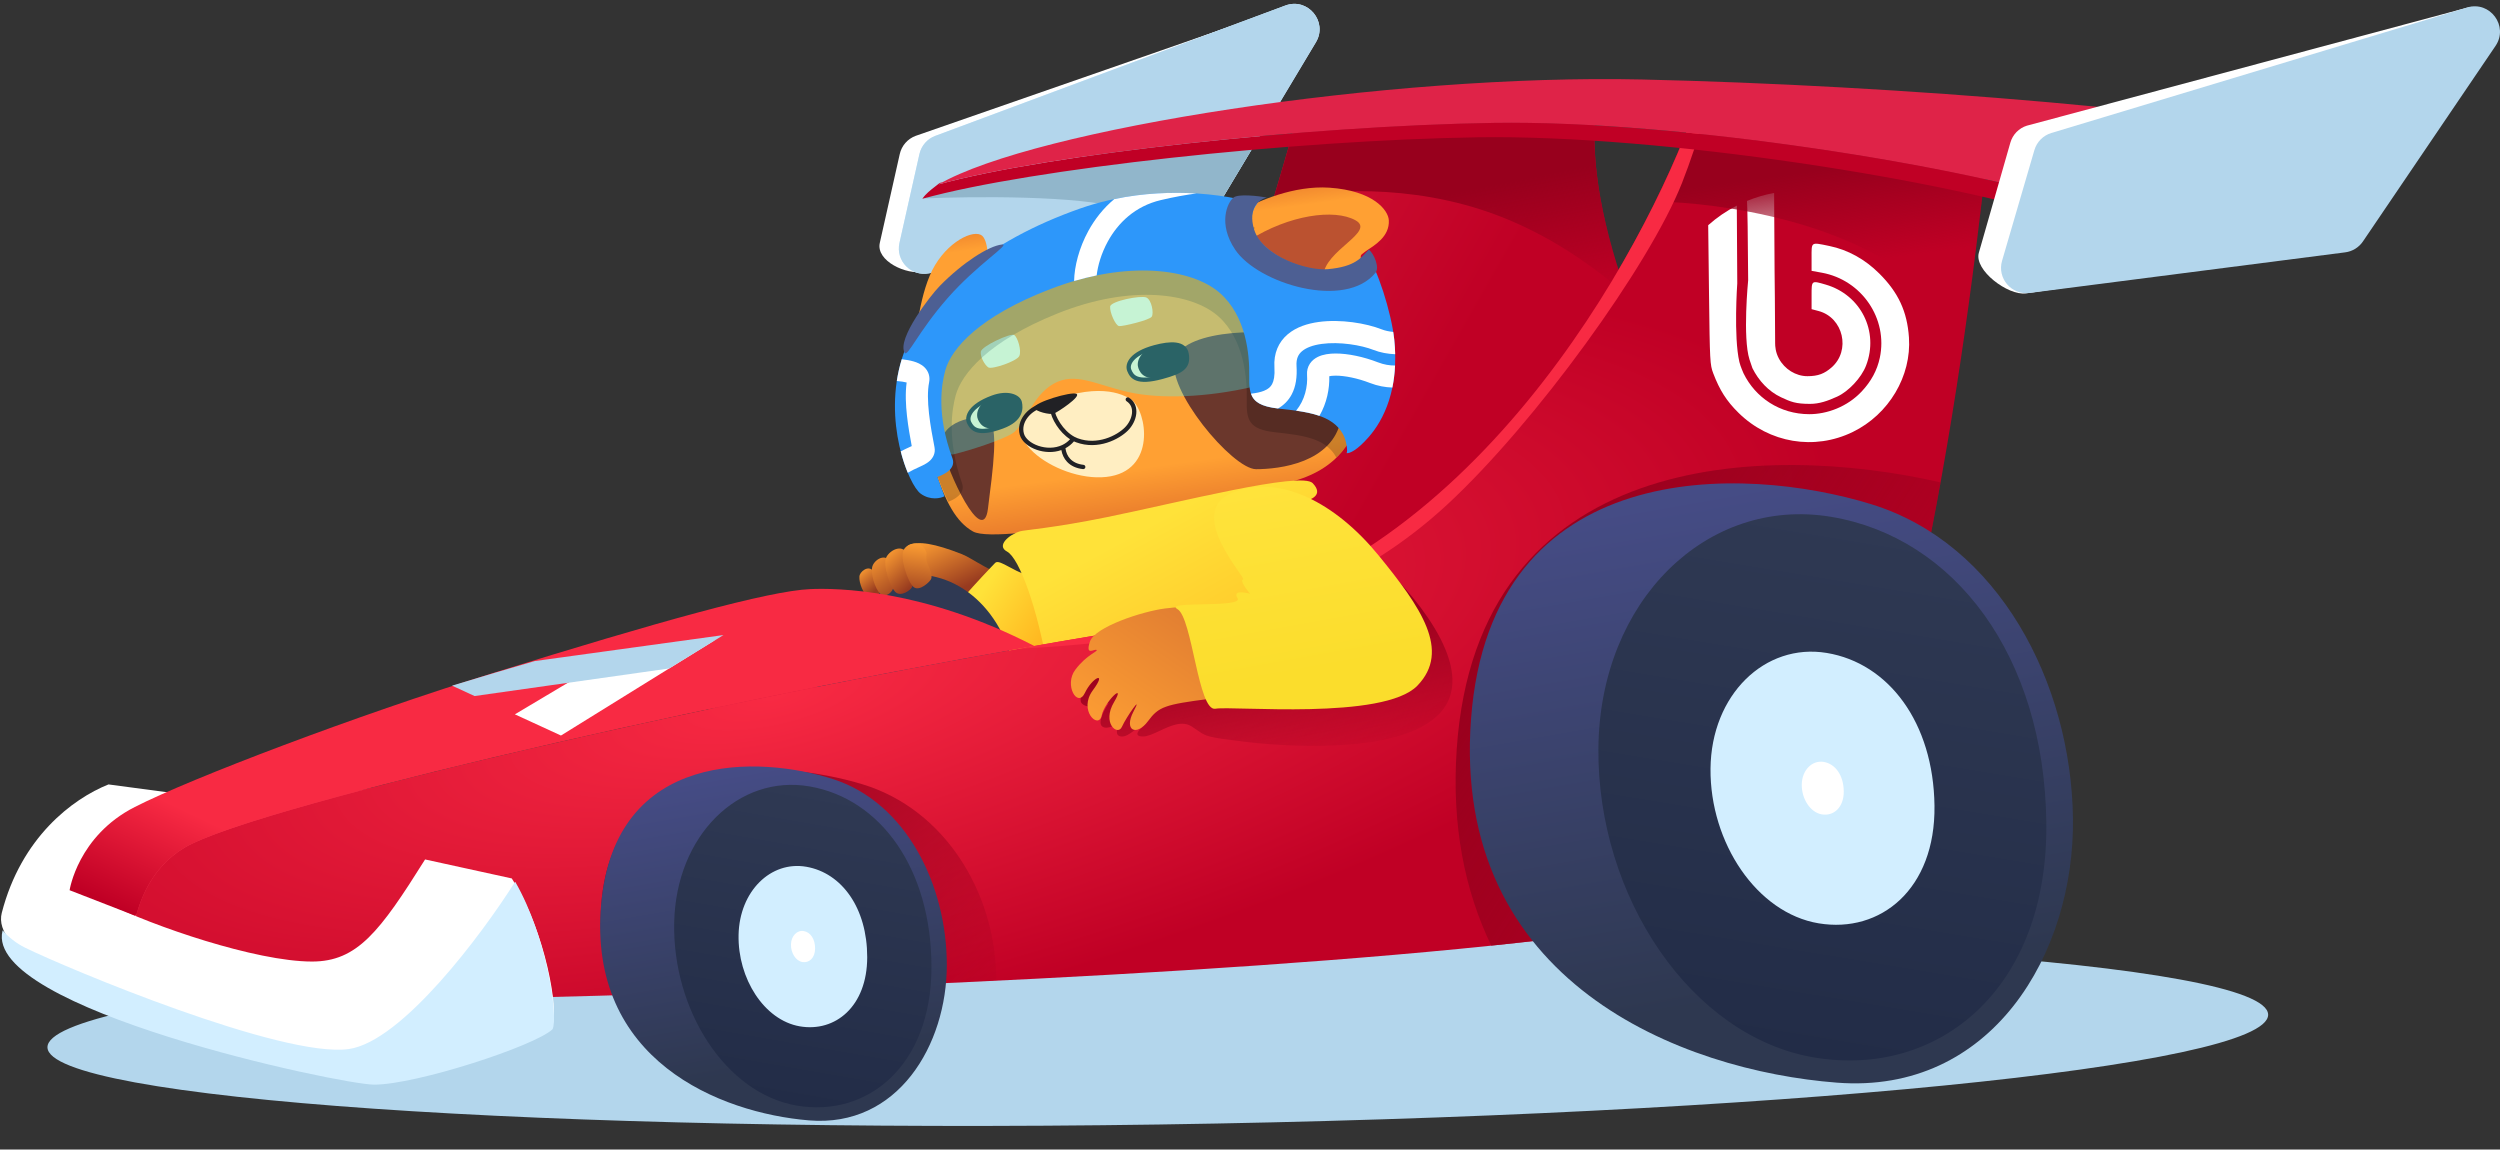 <svg fill="none" height="286" viewBox="0 0 622 286" width="622" xmlns="http://www.w3.org/2000/svg" xmlns:xlink="http://www.w3.org/1999/xlink"><rect x="0" y="0" width="622" height="286" fill="#333333" stroke="none"/><linearGradient id="a" gradientUnits="userSpaceOnUse" x1="73.791" x2="316.116" y1="32.722" y2="170.096"><stop offset="0" stop-color="#ff485e"/><stop offset="1" stop-color="#c00025"/></linearGradient><linearGradient id="b"><stop offset="0" stop-color="#98001d"/><stop offset="1" stop-color="#98001d" stop-opacity="0"/></linearGradient><linearGradient id="c" gradientUnits="userSpaceOnUse" x1="358.328" x2="364.783" xlink:href="#b" y1="48.715" y2="80.597"/><linearGradient id="d"><stop offset="0" stop-color="#973a1f"/><stop offset="1" stop-color="#ffa033"/></linearGradient><linearGradient id="e" gradientUnits="userSpaceOnUse" x1="235.105" x2="228.455" xlink:href="#d" y1="148.479" y2="134.59"/><linearGradient id="f" gradientUnits="userSpaceOnUse" x1="251.141" x2="277.108" y1="136.817" y2="153.878"><stop offset="0" stop-color="#ffe239"/><stop offset=".69" stop-color="#ffb21d"/></linearGradient><linearGradient id="g" gradientUnits="userSpaceOnUse" x1="272.794" x2="284.718" y1="47.08" y2="135.274"><stop offset="0" stop-color="#de6928"/><stop offset=".122" stop-color="#ffa033"/><stop offset=".396" stop-color="#ffa033"/><stop offset=".789" stop-color="#ffa033"/><stop offset="1" stop-color="#de6928"/></linearGradient><linearGradient id="h" gradientUnits="userSpaceOnUse" x1="301.361" x2="333.783" y1="122.185" y2="181.769"><stop offset="0" stop-color="#ffe239"/><stop offset="1" stop-color="#ffb21d"/></linearGradient><linearGradient id="i"><stop offset="0" stop-color="#f82a43"/><stop offset="1" stop-color="#c00025"/></linearGradient><radialGradient id="j" cx="0" cy="0" gradientTransform="matrix(18.899 82.795 -261.684 59.732 192.583 173.115)" gradientUnits="userSpaceOnUse" r="1" xlink:href="#i"/><linearGradient id="k" gradientUnits="userSpaceOnUse" x1="448.5" x2="451.685" xlink:href="#b" y1="43" y2="66.706"/><linearGradient id="l" gradientUnits="userSpaceOnUse" x1="217.333" x2="213.063" xlink:href="#d" y1="147.352" y2="142.199"/><linearGradient id="m" gradientUnits="userSpaceOnUse" x1="221.155" x2="213.141" xlink:href="#d" y1="150.953" y2="139.48"/><linearGradient id="n" gradientUnits="userSpaceOnUse" x1="226.105" x2="218.879" xlink:href="#d" y1="146.453" y2="138.065"/><linearGradient id="o" gradientUnits="userSpaceOnUse" x1="230.606" x2="232.406" xlink:href="#d" y1="149.603" y2="135.428"/><linearGradient id="p" gradientUnits="userSpaceOnUse" x1="41.888" x2="29.492" xlink:href="#i" y1="199.649" y2="225.672"/><linearGradient id="q" gradientUnits="userSpaceOnUse" x1="312.5" x2="319.5" xlink:href="#b" y1="159" y2="193"/><linearGradient id="r" gradientUnits="userSpaceOnUse" x1="338.998" x2="285.935" y1="117.833" y2="194.94"><stop offset="0" stop-color="#bb5230"/><stop offset="1" stop-color="#ffa033"/></linearGradient><linearGradient id="s" gradientUnits="userSpaceOnUse" x1="310.448" x2="319.184" y1="120.113" y2="168.569"><stop offset="0" stop-color="#ffe33c"/><stop offset="1" stop-color="#fbdd2c"/></linearGradient><linearGradient id="t" gradientUnits="userSpaceOnUse" x1="378" x2="499.491" xlink:href="#b" y1="147" y2="224.983"/><linearGradient id="u"><stop offset=".009" stop-color="#494f8e"/><stop offset="1" stop-color="#2e3850"/></linearGradient><linearGradient id="v" gradientUnits="userSpaceOnUse" x1="390.715" x2="416.132" xlink:href="#u" y1="106.725" y2="251.632"/><linearGradient id="w"><stop offset="0" stop-color="#2f3953"/><stop offset="1" stop-color="#222c47"/></linearGradient><linearGradient id="x" gradientUnits="userSpaceOnUse" x1="464.443" x2="442.669" xlink:href="#w" y1="130.054" y2="261.661"/><linearGradient id="y" gradientUnits="userSpaceOnUse" x1="162.354" x2="224.757" xlink:href="#b" y1="206.156" y2="275.695"/><linearGradient id="z" gradientUnits="userSpaceOnUse" x1="164.329" x2="179.27" xlink:href="#u" y1="182.61" y2="267.938"/><linearGradient id="A" gradientUnits="userSpaceOnUse" x1="206.59" x2="193.062" xlink:href="#w" y1="196.56" y2="274.168"/><path d="m218.893 60.438 4.966-22.111c.467-2.078 1.953-3.78 3.949-4.523l92.012-32.005c.666-.232 1.374-.385 2.068-.264 3.454.602 3.412 4.313.613 8.984l-24.621 41.091c-.914 1.525-2.429 2.592-4.172 2.94l-63.779 13.048c-4.469.891-12.035-2.713-11.036-7.16z" fill="#fff"/><path d="m223.788 60.436 4.967-22.111c.467-2.078 1.952-3.78 3.948-4.523l87.092-32.427c5.581-2.078 10.663 4.033 7.602 9.142l-24.621 41.091c-.914 1.525-2.429 2.592-4.172 2.94l-67.437 13.447c-4.47.891-8.378-3.112-7.379-7.559z" fill="#d2eeff"/><path d="m223.788 60.436 4.967-22.111c.467-2.078 1.952-3.78 3.948-4.523l87.092-32.427c5.581-2.078 10.663 4.033 7.602 9.142l-24.621 41.091c-.914 1.525-2.429 2.592-4.172 2.94l-67.437 13.447c-4.47.891-8.378-3.112-7.379-7.559z" fill="#b3d6ec"/><path d="m231.731 156.464c-67.676 30.33-164.24 44.998-206.987 49.497l-13.949 36.448c129.592 1.053 416.763 1.55 440.522-29.622 23.758-31.173-59.247-123.132-54.447-184.564h-73.795c-12.299 40.721-23.669 97.912-91.344 128.241z" fill="url(#a)"/><path d="m287.719 233.244c152.57-2.249 276.406 6.345 276.595 19.195.189 12.849-123.339 25.089-275.909 27.338s-276.406-6.344-276.596-19.194 123.34-25.09 275.91-27.339z" fill="#b3d6ec"/><path d="m316.758 49.688c12.499-2.634 34.199-4.166 55.364 3.733 13.13 4.901 24.249 12.624 32.741 20.186-5.662-15.987-9.08-31.469-7.993-45.384h-73.795c-1.007 3.333-2.008 6.777-3.033 10.306-1.057 3.636-2.14 7.365-3.284 11.159z" fill="url(#c)"/><path d="m255.192 145.333c5.512 1.735 14.502-2.758 17.84-22.721l13.629 18.269c-2.508 10.975-9.784 13.568-20.81 20.036-12.388 7.268-19.893 5.229-32.962-4.108-1.463-1.045-3.931-.921-4.154-.851s-4.811-19.212-2.629-20.303c2.25-1.125 6.382-.472 13.274 2.243 2.729 1.075 6.973 4.653 15.812 7.435z" fill="url(#e)"/><path d="m271.701 130.123c8.076-17.919 20.011 7.067 15.877 18.869-4.134 11.801-34.081 41.305-54.977 9.558-.886-1.345 9.494-12.757 13.46-16.891.693-.723 1.229-1.283 1.527-1.605.545-.591 1.803.089 3.494 1.002 4.478 2.419 12.542 6.987 20.619-10.933z" fill="url(#f)"/><path d="m315.958 29.609-13.181 21.997c-.914 1.525-2.429 2.592-4.172 2.94l-8.799 1.754c-3.521-1.81-7.163-3.406-10.603-4.455-10.619-3.24-37.272-3-49.271-2.475l11.699-4.725z" fill="#91b6cb"/><ellipse cx="227.905" cy="173.115" fill="#2f3953" rx="24.973" ry="30.148"/><path d="m267.227 153.806c-2.903-9.539-9.7-19.7-13.745-24.918 5.801-1.845 12.864-3.991 19.842-5.358 14.367-2.815 36.442-3.53 46.113-3.559 7.52 10.455 12.443 26.383 15.051 41.853h-65.171c-.525-2.434-1.208-5.123-2.09-8.018z" fill="#ffab4a"/><path d="m232.5 116.734c-2.239-6.528-4.707-20.224-4.901-26.866-.129-3.247.591-13.792 3.725-21.3 3.134-7.508 10.025-11.37 12.663-10.156 2.11.971 1.969 7.299 1.635 10.341 4.559-3.656 15.038-8.485 26.249-11.898 13.38-4.073 29.434-5.851 37.463-4.661 3.462-2.083 12.587-6.1 21.39-5.503 11.003.747 14.677 5.625 14.815 8.094.231 4.126-3.623 6.287-5.703 7.687-.365.266-.705.531-1.02.79-.153.161-.247.312-.262.456-.151 1.369 3.376 23.927 1.26 34.78-2.115 10.853-6.893 18.446-18.986 21.471-18.451 4.615-72.218 15.964-78.747 12.264-4.25-2.407-6.782-7.339-9.581-15.499z" fill="url(#g)"/><path d="m337.224 54.794c-5.226-2.884-16.48-1.348-26.41 4.952 6.057 5.13 18.22 14.103 18.416 8.951.246-6.439 13.22-11.019 7.994-13.902z" fill="#bb5230"/><path d="m278.442 81.133c-.913-.1-2.387-3.495-2.237-4.865.15-1.369 7.703-2.849 9.022-2.242 1.319.607 1.881 3.902 1.324 4.764-.556.863-7.196 2.443-8.109 2.343z" fill="#ffeec2"/><path d="m253.607 88.567c-.607 1.319-6.841 3.406-7.703 2.849-.863-.557-2.031-2.533-1.881-3.902s7.447-4.725 8.31-4.168 1.881 3.902 1.274 5.221z" fill="#ffeec2"/><path clip-rule="evenodd" d="m234.431 111.084c1.125 6.075 10.13 25.398 11.365 15.524 1.234-9.875 2.815-20.806 0-22.274-2.816-1.469-12.489.675-11.365 6.75zm89.545-26.548c-6.975-3.15-29.024-2.795-31.608 4.616-2.585 7.411 14.283 27.581 20.133 27.581s19.033-1.546 21.149-12.399c.857-4.394-2.7-16.648-9.674-19.798z" fill="#6b372c" fill-rule="evenodd"/><path d="m246.928 98.92c-5.599 2.071-6.535 4.825-5.772 6.295.762 1.469 2.049 3.182 8.215.902 4.814-1.78 4.658-4.569 4.352-5.988-.306-1.42-2.944-2.633-6.795-1.209z" fill="#ffeec2"/><path d="m287.285 86.398c-5.762 1.558-6.942 4.217-6.315 5.749s1.754 3.354 8.1 1.638c4.956-1.34 6.727-2.43 6.166-5.725-.482-2.824-3.986-2.734-7.951-1.663z" fill="#ffeec2"/><g fill="#212125"><path clip-rule="evenodd" d="m251.52 98.977c-1.053-.27-2.563-.237-4.408.446-2.746 1.016-4.273 2.173-5.026 3.189-.746 1.006-.721 1.843-.456 2.355.36.693.78 1.321 1.748 1.587 1.021.281 2.752.188 5.805-.941 2.321-.858 3.352-1.924 3.798-2.858.451-.941.359-1.854.216-2.514-.092-.427-.595-.986-1.677-1.264zm.267-1.04c1.277.328 2.246 1.085 2.459 2.077.164.759.303 1.95-.296 3.203-.603 1.261-1.901 2.48-4.395 3.402-3.113 1.151-5.108 1.342-6.462.969-1.408-.388-2.013-1.351-2.415-2.128-.497-.957-.385-2.232.546-3.488.924-1.247 2.664-2.502 5.516-3.557 2.007-.742 3.742-.814 5.047-.479z" fill-rule="evenodd"/><path clip-rule="evenodd" d="m292.489 86.298c-1.321-.181-3.102.085-5.068.616-2.826.764-4.451 1.779-5.293 2.723-.833.935-.884 1.77-.665 2.304.295.723.657 1.385 1.597 1.738.992.372 2.724.435 5.866-.414 2.493-.674 4.056-1.257 4.942-2.018.425-.364.684-.763.817-1.237.136-.484.15-1.084.017-1.861-.1-.59-.349-.993-.697-1.276-.358-.291-.861-.485-1.516-.575zm2.193-.258c.568.462.938 1.106 1.079 1.929.148.871.151 1.643-.042 2.331-.196.699-.584 1.274-1.152 1.762-1.097.943-2.898 1.574-5.361 2.24-3.203.866-5.208.876-6.523.383-1.367-.512-1.883-1.527-2.214-2.336-.408-.998-.182-2.258.858-3.425 1.033-1.158 2.878-2.252 5.814-3.045 1.999-.54 3.952-.855 5.494-.643.778.107 1.489.352 2.047.805z" fill-rule="evenodd"/><path d="m247.432 98.512c-4.518 1.819-4.671 4.697-4.067 5.958s1.99 3.293 6.966 1.289c3.885-1.565 3.416-4.53 3.179-5.751-.237-1.221-2.97-2.747-6.078-1.496z"/><path d="m287.822 86.036c-4.663 1.405-5.075 4.257-4.587 5.567.489 1.31 1.686 3.458 6.822 1.911 4.01-1.208 5.836-3.074 5.174-5.457-.662-2.382-4.201-2.988-7.409-2.022z"/></g><path clip-rule="evenodd" d="m228.002 93.836c.76 7.154 2.755 17.361 4.595 22.725 1.118 3.26 2.194 6.004 3.353 8.279 1.25-.498 4.356-1.887 3.404-4.603-3.774-10.768-2.547-18.344-1.577-21.883 1.475-5.381 8.108-13.428 25.228-20.324 18.54-7.467 33.725-5.072 40.165.716 6.44 5.788 7.136 15.564 7.021 20.633-.114 5.068.451 7.439 7.064 8.166 6.546.719 12.657 1.39 15.22 6.274 4.029-3.861 6.193-9.115 7.437-15.495 1.397-7.167.333-19.438-.507-27.341-.391-.749-.773-1.355-1.135-1.776-4.871 4.084-8.416 4.156-10.601 3.916-2.658-.292-9.563-1.512-14.306-6.652-3.794-4.112-2.335-8.263-1.132-9.824-6.679-2.273-24.461-5.181-42.163 1.374-21.397 7.923-36.726 20.831-42.066 35.815z" fill="#000" fill-opacity=".2" fill-rule="evenodd"/><path d="m251.958 107.786c-2.391 1.585-10.794 4.358-14.899 5.292l-4.108-.451-3.326-24.384 26.133-23.458 51.355-4.983c5.068 11.334 13.023 34.502 4.305 36.5-10.898 2.498-22.508 3.071-30.623 1.256-8.114-1.815-13.29-5.155-18.712-2.055-5.421 3.1-7.136 10.301-10.125 12.282z" fill="#40ffff" opacity=".3"/><path d="m229.059 122.823c2.396 1.741 4.954 1.16 5.933.652l-1.78-4.815c1.107-.409 4.814-1.78 3.746-4.669-3.992-10.791-2.748-18.366-1.752-21.901 1.514-5.376 8.4-13.396 26.239-20.213 19.317-7.382 35.181-4.912 41.932.91s7.523 15.607 7.428 20.677.507 7.446 7.413 8.204c6.846.752 13.236 1.454 15.929 6.368.936 1.709 1.206 4.444.868 4.715.761.083 2.565-.642 5.521-4.013 3.696-4.213 7.618-11.903 6.358-24.244-.667-6.54-4.315-18.18-6.922-21.084-5.065 4.063-8.766 4.118-11.048 3.867-2.776-.305-9.991-1.559-14.966-6.725-3.98-4.132-2.478-8.278-1.229-9.835-6.983-2.307-25.561-5.302-44.009 1.171-23.059 8.091-39.318 21.548-44.267 37.17-4.949 15.623 1.612 31.586 4.606 33.762z" fill="#2d97fa"/><path d="m306.896 49.154c1.216-.975 6.05-.413 8.315-.011-1.892.408-4.813 2.612-3.184 7.964 2.037 6.69 13.285 10.308 18.316 9.864 6.996-.617 8.328-2.934 10.236-4.88 1.269 1.063 2.708 4.446 1.68 5.727-7.492 9.339-29.245 2.769-34.941-5.685-4.369-6.484-1.942-11.761-.422-12.979z" fill="#4d5f93"/><path d="m233.811 71.149c-2.318 2.365-10.682 13.145-8.751 16.591.716 1.277 3.34-5.176 10.732-13.602s15.875-13.565 13.47-13.301c-3.273.359-9.73 4.474-15.451 10.312z" fill="#4d5f93"/><path clip-rule="evenodd" d="m346.638 82.581c-1.056-.097-2.051-.312-2.892-.644-3.822-1.507-10.194-2.581-15.66-1.83-2.739.376-5.568 1.252-7.71 3.071-2.275 1.932-3.519 4.715-3.299 8.216.134 2.129-.166 3.395-.574 4.166-.371.701-.959 1.239-2.006 1.662-.828.335-1.897.576-3.26.728.714 2.049 2.499 3.19 6.74 3.69 1.395-.813 2.573-1.948 3.396-3.504 1.053-1.99 1.373-4.383 1.203-7.088-.117-1.848.479-2.917 1.366-3.67 1.021-.866 2.677-1.508 4.894-1.813 4.445-.611 9.864.304 12.889 1.497 1.666.657 3.535.994 5.397 1.07-.026-1.165-.1-2.377-.229-3.639-.061-.599-.147-1.24-.255-1.913z" fill="#fff" fill-rule="evenodd"/><path clip-rule="evenodd" d="m223.123 94.791c.273-1.793.675-3.605 1.229-5.413 1.066.121 2.074.292 2.942.545.843.245 1.891.658 2.71 1.454.981.954 1.455 2.297 1.16 3.753-.418 2.058-.359 4.785-.026 7.769.328 2.945.894 5.909 1.371 8.403.296 1.542-.473 2.688-1.135 3.311-.577.544-1.292.921-1.791 1.168-.448.222-.859.41-1.261.593-.724.33-1.419.646-2.249 1.131-.074.043-.147.086-.22.13-.636-1.528-1.246-3.327-1.76-5.33.828-.437 1.662-.819 2.289-1.107.169-.078.324-.149.459-.212-.419-2.222-.885-4.841-1.179-7.476-.307-2.752-.45-5.703-.088-8.347-.618-.16-1.441-.28-2.451-.372zm44.112-24.872c.072-3.652 1.232-8.255 3.572-12.51 1.55-2.82 3.668-5.581 6.433-7.879 7.337-1.526 14.401-1.771 20.425-1.397-2.679.353-5.628.888-8.851 1.648-6.429 1.516-10.653 5.686-13.179 10.282-1.656 3.011-2.502 6.056-2.784 8.457-1.825.373-3.699.837-5.616 1.399zm61.038 33.55c-1.747-.612-3.718-.995-5.807-1.291 2.175-2.615 2.934-6.008 2.726-8.947-.068-.968.159-1.928.716-2.762.533-.799 1.26-1.324 1.953-1.667 1.328-.656 2.944-.849 4.447-.85 3.087-.002 6.959.813 10.521 2.194 1.519.589 2.943.806 4.262.797-.092 1.977-.327 3.801-.671 5.479-1.747-.057-3.63-.381-5.584-1.139-3.083-1.196-6.271-1.823-8.524-1.821-.73.001-1.247.067-1.586.144.086 3.094-.603 6.677-2.453 9.863z" fill="#fff" fill-rule="evenodd"/><path d="m259.2 100.73c-14.25 6.189 3.421 19.313 16.044 17.929 12.623-1.385 10.12-16.441 6.263-19.174-2.184-1.548-8.727-4.654-22.307 1.245z" fill="#ffeec2"/><path d="m267.816 97.982c-1.32-.607-10.392 2.092-10.542 3.461.356.963 3.957 1.82 4.92 1.464s6.941-4.318 5.622-4.925z" fill="#212125"/><path clip-rule="evenodd" d="m280.142 99.093c.161-.249.493-.321.742-.16 1.5.967 1.987 2.504 1.819 4.031-.165 1.506-.963 3.036-2.075 4.151-2.169 2.174-7.437 4.944-12.884 2.929-.186-.069-.368-.146-.547-.229-.624.729-1.341 1.291-2.113 1.706.132 1.047.531 1.953 1.187 2.646.726.768 1.806 1.316 3.299 1.48.294.032.507.297.474.592-.032.295-.297.507-.592.475-1.702-.187-3.032-.827-3.961-1.809-.763-.807-1.23-1.817-1.424-2.931-2.007.724-4.224.592-6.078-.041-2.038-.695-3.796-2.058-4.267-3.753-.52-1.869.071-3.599 1.075-4.921.998-1.313 2.44-2.276 3.751-2.641.286-.079.582.088.661.374.08.285-.087.581-.373.661-1.071.297-2.319 1.117-3.184 2.255-.858 1.13-1.303 2.519-.896 3.985.334 1.2 1.692 2.38 3.58 3.024 1.861.636 4.08.69 5.949-.194.708-.336 1.37-.807 1.949-1.44-1.382-.887-2.524-2.164-3.354-3.426-.93-1.414-1.524-2.896-1.579-3.884-.017-.296.21-.55.506-.566.296-.017.549.21.566.506.039.713.518 2.006 1.404 3.354.876 1.333 2.096 2.633 3.528 3.402.264.142.535.266.812.368 4.923 1.822 9.767-.691 11.751-2.68.964-.966 1.633-2.278 1.768-3.51.133-1.211-.245-2.31-1.334-3.012-.249-.161-.32-.493-.16-.742z" fill="#212125" fill-rule="evenodd"/><path d="m257.865 205.173c-10.927 16.549 77.286 4.769 89-4.634s-24.007-75.233-22.387-75.731c1.62-.497 4.974-1.602 2.12-4.596s-33.199 4.791-51.234 8.459c-13.576 2.762-20.434 3.167-21.608 3.528-2.733.839-5.937 3.582-3.205 5.03 6.227 3.302 18.242 51.395 7.314 67.944z" fill="url(#h)"/><path d="m293.828 154.666c-98.994 15.299-230.16 45.672-247.934 56.246-17.774 10.575-13.049 37.798-13.049 37.798 16.199 2.7 394.714-3.96 418.473-30.598 23.758-26.638 39.297-138.291 44.097-190.788h-73.795c-12.3 34.798-56.173 116.274-127.792 127.342z" fill="url(#j)"/><path d="m26.994 224.862c-8.573-4.319 9.729-18.152 16.873-27.448l-16.873-2.25c-9.001 3.6-21.728 13.235-26.55 31.948-4.823 18.713 82.566 40.937 91.122 40.937 10.837 0 41.207-9.225 45.886-13.274 1.575-2.7-1.501-22.954-10.124-36.223l-21.566-4.724c-11.282 17.999-16.874 25.403-28.126 25.403-14.065 0-39.926-8.971-50.642-14.369z" fill="#fff"/><path d="m128.205 219.422-.089.043c-8.268 13.068-28.111 39.671-41.34 41.538-16.536 2.334-70.061-20.069-80.505-25.203-2.219-1.091-4.078-2.601-5.622-4.315-.009.038-.018.076-.027.114-4.664 19.41 84.193 38.261 92.467 38.261 10.48 0 39.85-9.568 44.375-13.768 1.491-2.74-1.325-22.91-9.258-36.67z" fill="#d2eeff"/><path d="m425 56.03.203 17.098c.198 16.778.244 17.624 1.046 19.738 1.606 4.23 3.328 6.924 6.292 9.842 7.656 7.538 18.887 9.42 28.434 4.764 8.974-4.378 14.631-13.895 13.973-23.508-.441-6.457-2.638-11.192-7.38-15.911-3.586-3.567-7.805-5.897-12.398-6.847-2.46-.509-3.563-.789-4.056-.37-.443.377-.393 1.321-.393 3.173v3.376l2.562.466c9.922 1.808 16.484 11.44 14.416 21.161-.66 3.105-2.134 5.846-4.499 8.372-3.594 3.838-8.651 5.673-13.066 5.664-7.301-.013-13.396-4.115-16.352-10.181 0 0-.773-1.733-1.022-2.805-1.463-6.3-.528-19.563-.528-19.563l-.114-19.344c-2.585 1.323-4.975 2.966-7.118 4.875z" fill="#fff"/><path d="m441.4 48c-2.344.433-4.603 1.105-6.75 1.989.107.826.236 9.383.293 19.728 0 0-1.406 14.271.332 19.739.251.789.726 2.139.726 2.139 1.524 3.068 3.965 5.767 7.138 7.252 2.408 1.128 3.62 1.638 7.182 1.638 2.327 0 4.389-.726 6.762-1.805 2.797-1.272 6.006-4.644 7.191-7.723 3.267-8.482-1.282-17.607-10.045-20.152-1.768-.513-2.645-.787-3.081-.47-.445.326-.427 1.273-.427 3.223v3.363l1.72.455c6.196 1.638 8.087 9.85 3.222 14.069-1.718 1.49-3.267 2.15-5.976 2.15-2.895 0-5.674-1.732-7.102-4.389-.858-1.596-.931-3.11-.931-3.803 0-6.405-.14-17.923-.14-17.923z" fill="#fff"/><path d="m411.855 50.126c16.5.328 48.79 4.989 67.359 22.038 3.695 3.393 6.894 6.865 9.655 10.319 2.995-20.929 5.197-40.386 6.547-55.159h-73.795c-2.227 6.302-5.49 14.134-9.766 22.802z" fill="url(#k)"/><path clip-rule="evenodd" d="m253.365 161.418c8.714-.443 19.579-1.297 31.466-2.927 27.898-3.824 53.546-12.824 75.37-33.073 21.824-20.248 50.172-59.396 58.271-79.87 2.114-5.343 4.198-11.774 6.207-18.224h-3.056c-12.299 34.798-56.173 116.274-127.792 127.342-13.041 2.016-26.641 4.293-40.466 6.752z" fill="#f82a43" fill-rule="evenodd"/><path clip-rule="evenodd" d="m233.529 45.876c26.998-7.5 92.064-14.579 138.141-15.299 46.077-.72 117.742 10.8 147.591 20.699l77.455-13.879c-.371.438-.691.833-.986 1.197-.691.853-1.244 1.536-2 2.211l-78.52 14.053c-29.848-9.899-101.513-21.419-147.59-20.699-46.077.72-111.143 7.8-138.141 15.299.847-1.252 2.079-2.2 3.212-3.072.37-.285.73-.561 1.062-.838.282-.091.567-.182.855-.273-.373.2-.733.401-1.079.601zm363.298-8.61c.018-.021.035-.041.053-.062-1.118-.219-2.261-.435-3.427-.648 1.146.235 2.271.471 3.374.71z" fill="#c00025" fill-rule="evenodd"/><path d="m371.67 30.577c-46.077.72-111.142 7.8-138.141 15.299 23.849-13.799 112.043-27.538 175.039-26.099 62.996 1.44 143.691 7.8 188.538 17.549l-77.845 13.949c-29.848-9.899-101.513-21.419-147.591-20.699z" fill="#df2348"/><path d="m218.27 145.72c-.308-.93-.546-.334-.377-2.454-1.079-3.254-3.514-1.411-3.969-.277-.454 1.133.489 4.105 1.737 5.24 1.248 1.134 2.749.542 2.987-.053.239-.596-.069-1.526-.378-2.456z" fill="url(#l)"/><path d="m222.57 144.181c-.292-.879-1.006-1.618-.743-3.655-1.019-3.076-3.833-1.657-4.664.082-.832 1.738.625 6.133 1.907 7.171 1.283 1.038 2.682-.402 2.96-.981.277-.58.831-1.739.54-2.617z" fill="url(#m)"/><path d="m226.962 143.048c-.303-.916-1.404-2.585-1.025-4.745-1.063-3.206-4.363-1.604-5.387.261s.95 7.82 2.392 8.868c1.442 1.047 3.604-.687 3.945-1.309.341-.621.379-2.159.075-3.075z" fill="url(#n)"/><path d="m231.323 141.582c-.317-.957-1.127-1.751-.776-3.992-1.11-3.35-4.721-2.685-5.724-.758-1.004 1.926 1.058 8.148 2.521 9.257 1.462 1.108 3.945-1.308 4.28-1.95.334-.642.017-1.6-.301-2.557z" fill="url(#o)"/><path clip-rule="evenodd" d="m257.326 160.716c-92.134 16.204-195.778 40.881-211.435 50.196-6.644 3.953-10.145 10.233-11.923 16.548l-.452.326-16.199-6.299s2.027-13.481 16.201-20.699 54.983-22.722 88.983-33.288c41.45-12.881 68.732-20.482 79.082-20.932 6.348-.276 28.094-.14 55.744 14.148z" fill="url(#p)" fill-rule="evenodd"/><path d="m298.103 153.916-23.851 9.525c-2.25 3.149-6.435 9.854-5.175 11.474s5.025.675 6.75 0c-1.05 1.575-2.835 4.949-1.575 5.849s3.675-.525 4.725-1.35c-.825 1.2-1.98 3.645 0 3.825 1.042.095 1.985-.596 2.907-1.272.829-.607 1.64-1.203 2.493-1.203-1.05.825-2.52 2.475 0 2.475 1.167 0 2.612-.679 4.164-1.409 2.635-1.24 5.578-2.623 7.985-1.066.553.359.994.665 1.376.931 2.261 1.573 2.502 1.74 12.123 2.894 11.249 1.35 45.222 3.6 50.622-11.024 4.32-11.699-11.849-29.173-20.474-36.448l-3.094 1.236c-11.856 7.29-24.858 12.791-38.976 15.563z" fill="url(#q)"/><path d="m492.333 62.891 7.838-27.382c.582-2.034 2.132-3.63 4.119-4.242l109.208-29.269c5.536-1.705-.336 4.916-3.582 9.801l-32.152 48.394c-.987 1.486-2.552 2.469-4.298 2.698l-69.468 10.108c-4.391.577-12.906-5.77-11.665-10.108z" fill="#fff"/><path d="m498.114 64.876 8.041-27.526c.597-2.045 2.187-3.649 4.227-4.264l103.472-31.23c5.68-1.714 10.364 4.656 7.035 9.566l-32.988 48.648c-1.013 1.494-2.619 2.482-4.41 2.713l-78.526 10.107c-4.505.58-8.125-3.654-6.851-8.015z" fill="#b3d6ec"/><path d="m315.477 126.046c-29.641-1.172 3.587 22.698-3.653 23.639-7.24.94-16.449.989-22.011 1.71s-17.458 4.567-18.648 8.258c-1.19 3.69 1.103 1.723 1.645 2.046.541.323-2.37 1.094-5.261 4.909-2.89 3.815.549 9.657 2.376 5.784 1.826-3.873 5.689-5.652 1.978-.65s1.445 9.835 2.189 6.299 6.172-8.564 3.078-3.347c-3.095 5.217.902 8.53 1.964 6.132 1.063-2.398 5.407-8.564 2.891-3.815s.725 6.305 3.623 2.379c2.648-3.587 4.198-4.083 15.098-5.499 10.899-1.416 41.275 1.937 49.127-4.609 7.852-6.547-4.755-42.063-34.396-43.236z" fill="url(#r)"/><path d="m342.94 138.121c-10.616-12.982-24.638-20.378-36.446-15.49s3.853 21.37 2.784 21.563c-.855.154.806 2.429 1.743 3.547-1.553-.455-4.35-.87-3.11 1.113 1.55 2.478-18.649.604-14.961 2.697 3.687 2.093 5.158 25.552 9.433 24.781 4.274-.771 41.907 2.933 50.272-5.749 8.365-8.683.902-19.48-9.715-32.462z" fill="url(#s)"/><path d="m482.819 120.021c-43.777-10.025-115.298-8.039-120.383 66.289-1.313 19.194 2.038 35.385 8.593 48.969 42.781-4.451 73.994-10.107 80.29-17.167 13.168-14.764 23.811-55.643 31.5-98.091z" fill="url(#t)"/><path d="m515.752 203.586c.441 33.672-20.23 68.751-58.733 65.778s-95.973-24.937-91.019-90.554c4.953-65.617 67.878-63.136 99.584-53.36 31.706 9.775 49.728 44.464 50.168 78.136z" fill="url(#v)"/><path d="m509.127 204.646c.514 41.459-26.829 63.571-57.605 58.48-30.775-5.092-54.16-40.105-53.842-76.918s27.069-62.722 57.844-57.63 53.089 34.61 53.603 76.068z" fill="url(#x)"/><path d="m481.301 200.487c.257 20.73-13.415 31.786-28.803 29.24-15.387-2.546-27.08-20.052-26.921-38.459s13.535-31.361 28.922-28.815c15.388 2.546 26.545 17.305 26.802 38.034z" fill="#d2eeff"/><path d="m458.726 196.915c.026 4.023-2.552 6.183-5.437 5.706-2.886-.477-5.061-3.862-5.011-7.434.05-3.573 2.574-6.101 5.459-5.624 2.885.478 4.963 3.33 4.989 7.352z" fill="#fff"/><path d="m247.826 244.003c.01-.596.008-1.192-.006-1.787-.477-19.954-12.476-40.799-33.299-47.107-20.823-6.309-62.056-8.806-64.934 29.984-.647 8.713.758 16.174 3.61 22.531 29.659-.846 62.23-2.037 94.629-3.621z" fill="url(#y)"/><path d="m235.569 240.08c-.001 19.871-12.164 40.52-34.305 38.67-22.14-1.85-55.054-14.954-51.707-53.663 3.348-38.708 39.549-37.088 57.725-31.241 18.176 5.848 28.288 26.363 28.287 46.234z" fill="url(#z)"/><path d="m231.747 240.689c-.017 24.466-15.924 37.447-33.6 34.366-17.675-3.081-30.872-23.801-30.41-45.524.461-21.723 16.055-36.945 33.731-33.864s30.296 20.556 30.279 45.022z" fill="url(#A)"/><path d="m215.762 238.165c-.009 12.233-7.962 18.723-16.8 17.183-8.838-1.541-15.436-11.901-15.205-22.762.231-10.862 8.028-18.473 16.866-16.932 8.838 1.54 15.148 10.278 15.139 22.511z" fill="#d2eeff"/><path d="m202.796 236c-.016 2.374-1.516 3.642-3.173 3.353s-2.884-2.291-2.828-4.399 1.528-3.594 3.185-3.305 2.831 1.977 2.816 4.351z" fill="#fff"/><path clip-rule="evenodd" d="m139.569 182.999-11.471-5.271 26.151-15.575 23.585-2.876z" fill="#fff" fill-rule="evenodd"/><path d="m112.467 170.588 5.603 2.588 48.453-6.869 13.477-8.307-46.968 6.475c-6.272 1.812-13.135 3.855-20.565 6.113z" fill="#b3d6ec"/></svg>